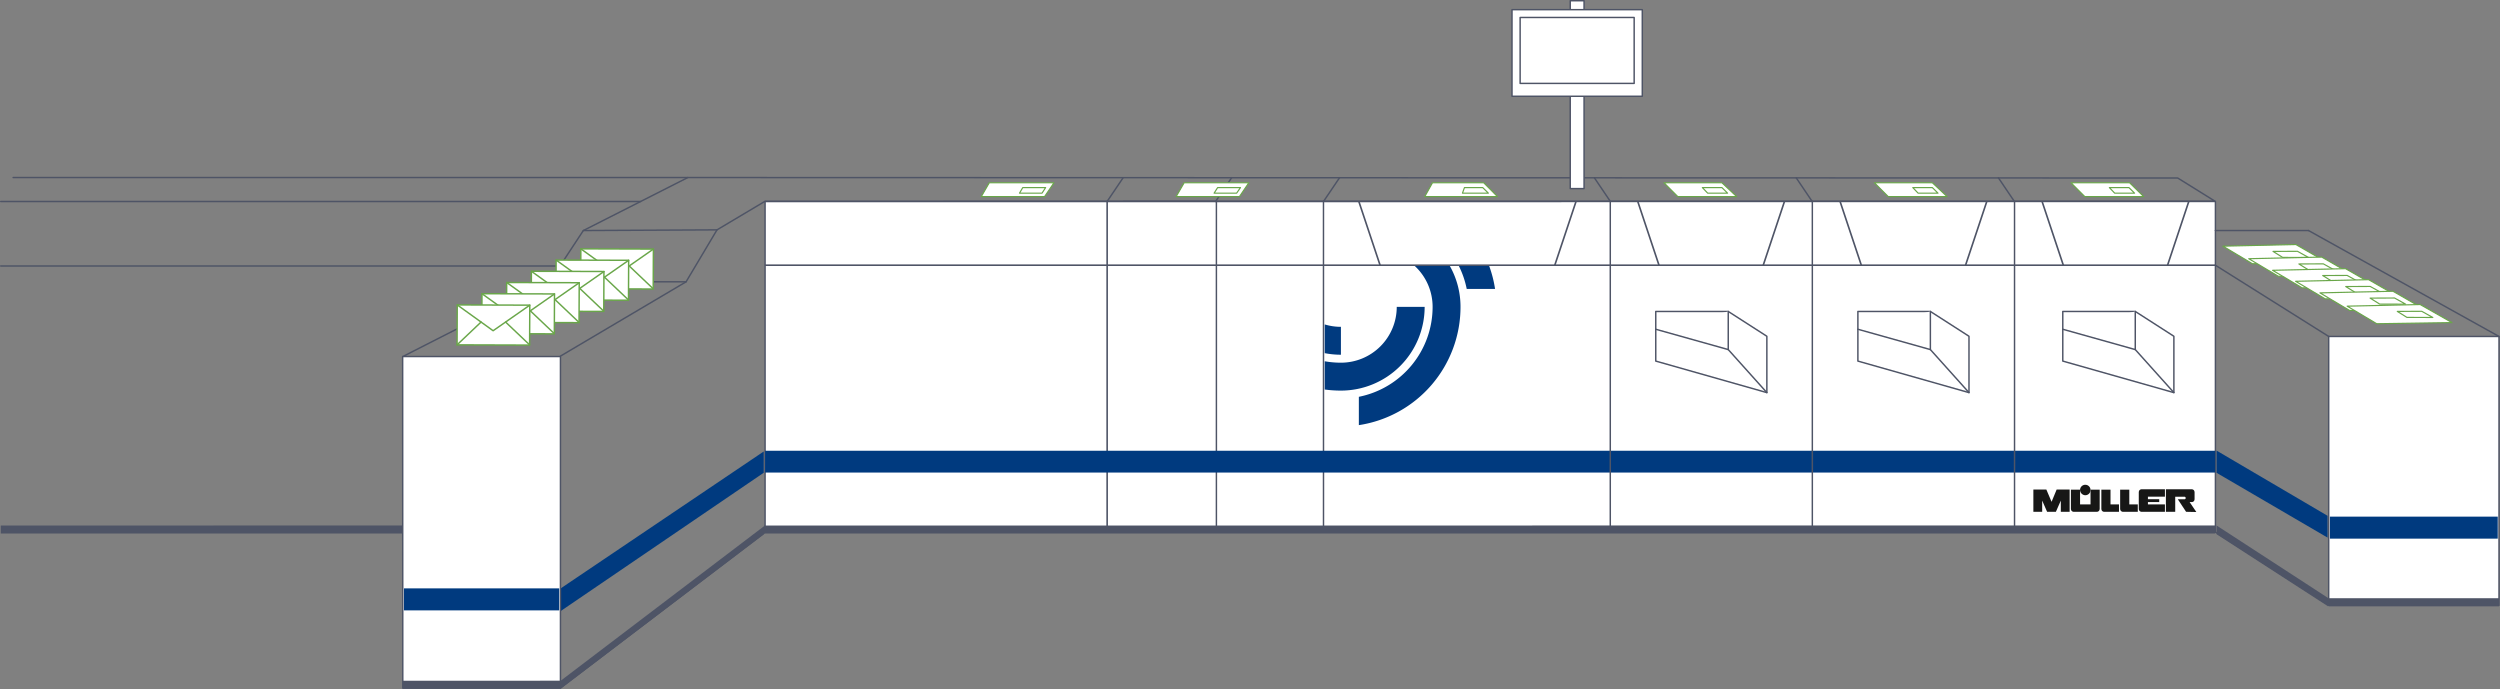 <svg xmlns="http://www.w3.org/2000/svg" width="1704.57" height="469.844" viewBox="0 0 1704.57 469.844">
  <rect x="0" y="0" width="1704.57" height="469.844" fill="#808080" stroke="none"/>
  <g id="Zeichnung-01" transform="translate(0.5 0.5)">
    <g id="Gruppe_3705" data-name="Gruppe 3705" transform="translate(1515.122 166.235)">
      <path id="Pfad_4274" data-name="Pfad 4274" d="M3543.06,2884.361l51.766-.327-22.127-12.76-49.792,1.109Z" transform="translate(-3522.907 -2871.274)" fill="#fff" stroke="#69a649" stroke-linejoin="round" stroke-width="0.8"/>
      <path id="Pfad_4275" data-name="Pfad 4275" d="M3550.967,2878.332l17.653.042-7.546-4.2-16.673.071Z" transform="translate(-3510.222 -2869.561)" fill="#fff" stroke="#69a649" stroke-linejoin="round" stroke-width="0.8"/>
    </g>
    <g id="Gruppe_3706" data-name="Gruppe 3706" transform="translate(1532.765 174.789)">
      <path id="Pfad_4276" data-name="Pfad 4276" d="M3554.155,2889.741l51.766-.326-22.126-12.761L3534,2877.762Z" transform="translate(-3534.002 -2876.654)" fill="#fff" stroke="#69a649" stroke-linejoin="round" stroke-width="0.8"/>
      <path id="Pfad_4277" data-name="Pfad 4277" d="M3562.062,2883.711l17.654.042-7.546-4.2-16.673.071Z" transform="translate(-3521.318 -2874.941)" fill="#fff" stroke="#69a649" stroke-linejoin="round" stroke-width="0.8"/>
    </g>
    <g id="Gruppe_3707" data-name="Gruppe 3707" transform="translate(1549.011 182.685)">
      <path id="Pfad_4278" data-name="Pfad 4278" d="M3564.371,2894.706l51.766-.326-22.126-12.76-49.792,1.109Z" transform="translate(-3544.219 -2881.619)" fill="#fff" stroke="#69a649" stroke-linejoin="round" stroke-width="0.8"/>
      <path id="Pfad_4279" data-name="Pfad 4279" d="M3572.279,2888.676l17.654.043-7.546-4.2-16.673.071Z" transform="translate(-3531.535 -2879.906)" fill="#fff" stroke="#69a649" stroke-linejoin="round" stroke-width="0.8"/>
    </g>
    <g id="Gruppe_3708" data-name="Gruppe 3708" transform="translate(1564.715 190.185)">
      <path id="Pfad_4280" data-name="Pfad 4280" d="M3574.248,2899.422l51.765-.326-22.126-12.76-49.792,1.109Z" transform="translate(-3554.095 -2886.335)" fill="#fff" stroke="#69a649" stroke-linejoin="round" stroke-width="0.8"/>
      <path id="Pfad_4281" data-name="Pfad 4281" d="M3582.155,2893.393l17.653.042-7.546-4.2-16.673.071Z" transform="translate(-3541.411 -2884.623)" fill="#fff" stroke="#69a649" stroke-linejoin="round" stroke-width="0.8"/>
    </g>
    <g id="Gruppe_3709" data-name="Gruppe 3709" transform="translate(1581.321 198.081)">
      <path id="Pfad_4282" data-name="Pfad 4282" d="M3584.691,2904.387l51.765-.326-22.126-12.76-49.792,1.109Z" transform="translate(-3564.539 -2891.301)" fill="#fff" stroke="#69a649" stroke-linejoin="round" stroke-width="0.8"/>
      <path id="Pfad_4283" data-name="Pfad 4283" d="M3592.6,2898.359l17.653.042-7.545-4.2-16.673.07Z" transform="translate(-3551.854 -2889.589)" fill="#fff" stroke="#69a649" stroke-linejoin="round" stroke-width="0.8"/>
    </g>
    <path id="Pfad_4284" data-name="Pfad 4284" d="M2948.674,2974.513l-138.6,94.413v-15.456l138.6-93.466Z" transform="translate(-2428.441 -2652.678)" fill="#003a7f"/>
    <path id="Pfad_4285" data-name="Pfad 4285" d="M2897.191,2994.6" transform="translate(-2377.03 -2632.26)" fill="#fff" stroke="#4e5466" stroke-linecap="round" stroke-linejoin="round" stroke-width="1"/>
    <path id="Pfad_4286" data-name="Pfad 4286" d="M2742.409,2919.3l.09,226.036H2850V2919.3" transform="translate(-2468.369 -2676.697)" fill="#fff" stroke="#4e5466" stroke-linecap="round" stroke-linejoin="round" stroke-width="1"/>
    <path id="Pfad_4287" data-name="Pfad 4287" d="M2897.758,2852.819" transform="translate(-2376.695 -2715.929)" fill="#fff" stroke="#4e5466" stroke-linecap="round" stroke-linejoin="round" stroke-width="1"/>
    <path id="Pfad_4288" data-name="Pfad 4288" d="M2989.415,2858.753l-32.695,19.462-21.086,35.421-86.183,50.969H2742.437l100.115-50.969,23.036-34.954,71.239-36.137,1015.848.316,25.393,15.806-988.653.086" transform="translate(-2468.352 -2721.992)" fill="none" stroke="#4e5466" stroke-linecap="round" stroke-linejoin="round" stroke-width="1"/>
    <line id="Linie_1425" data-name="Linie 1425" y1="106.298" x2="139.525" transform="translate(381.628 362.345)" fill="#fff" stroke="#4e5466" stroke-linecap="round" stroke-linejoin="round" stroke-width="1"/>
    <path id="Pfad_4289" data-name="Pfad 4289" d="M2849.985,3063.8H2742.429l.135-5.466,107.421-.045Z" transform="translate(-2468.357 -2594.676)" fill="#4e5466"/>
    <path id="Pfad_4290" data-name="Pfad 4290" d="M2948.918,2997.528l-138.848,105.387.135-5.466,138.713-105.431Z" transform="translate(-2428.441 -2633.786)" fill="#4e5466"/>
    <rect id="Rechteck_1009" data-name="Rechteck 1009" width="105.848" height="15.005" transform="translate(274.924 400.669)" fill="#003a7f"/>
    <path id="Pfad_4291" data-name="Pfad 4291" d="M2897.758,2852.819" transform="translate(-2376.695 -2715.929)" fill="none" stroke="#4e5466" stroke-linecap="round" stroke-linejoin="round" stroke-width="1"/>
    <path id="Pfad_4292" data-name="Pfad 4292" d="M2845.744,2846.977" transform="translate(-2407.389 -2719.377)" fill="none" stroke="#4e5466" stroke-linecap="round" stroke-linejoin="round" stroke-width="1"/>
    <rect id="Rechteck_1010" data-name="Rechteck 1010" width="136.964" height="223.383" transform="translate(765.32 136.889)" fill="#fff" stroke="#4e5466" stroke-linecap="round" stroke-linejoin="round" stroke-width="1"/>
    <rect id="Rechteck_1011" data-name="Rechteck 1011" width="74.541" height="223.383" transform="translate(754.338 136.889)" fill="#fff" stroke="#4e5466" stroke-linecap="round" stroke-linejoin="round" stroke-width="1"/>
    <rect id="Rechteck_1012" data-name="Rechteck 1012" width="233.186" height="223.383" transform="translate(521.153 136.889)" fill="#fff" stroke="#4e5466" stroke-linecap="round" stroke-linejoin="round" stroke-width="1"/>
    <path id="Pfad_4293" data-name="Pfad 4293" d="M3745.4,3078.349H3137.267l-.016-182.1v-43.433H3745.4Z" transform="translate(-2235.367 -2715.93)" fill="#fff" stroke="#4e5466" stroke-linecap="round" stroke-linejoin="round" stroke-width="1"/>
    <rect id="Rechteck_1013" data-name="Rechteck 1013" width="988.743" height="14.87" transform="translate(521.153 306.831)" fill="#003a7f"/>
    <g id="Gruppe_3710" data-name="Gruppe 3710" transform="translate(902.726 180.72)">
      <path id="Pfad_4294" data-name="Pfad 4294" d="M3148.833,2907.166a38.037,38.037,0,0,1-11.053-1.637v19.581a57.407,57.407,0,0,0,11.053,1.08Z" transform="translate(-3137.78 -2865.544)" fill="#003a7f"/>
      <path id="Pfad_4295" data-name="Pfad 4295" d="M3190.4,2880.383a37.945,37.945,0,0,1,12.306,28.01,62.53,62.53,0,0,1-50.291,61.324v19.317a81.56,81.56,0,0,0,69.32-80.641,56.784,56.784,0,0,0-7.353-28.01Z" transform="translate(-3129.14 -2880.383)" fill="#003a7f"/>
      <path id="Pfad_4296" data-name="Pfad 4296" d="M3205.921,2898h-19.028a38.058,38.058,0,0,1-38.061,38.061,63.041,63.041,0,0,1-11.053-.975v19.262a82.373,82.373,0,0,0,11.053.747A57.1,57.1,0,0,0,3205.921,2898Z" transform="translate(-3137.78 -2869.988)" fill="#003a7f"/>
      <path id="Pfad_4297" data-name="Pfad 4297" d="M3195.259,2880.383a62.043,62.043,0,0,1,5.429,15.791h19.32a80.954,80.954,0,0,0-4.052-15.791Z" transform="translate(-3103.861 -2880.383)" fill="#003a7f"/>
    </g>
    <line id="Linie_1426" data-name="Linie 1426" y2="225.026" transform="translate(1097.436 137.153)" fill="#fff" stroke="#4e5466" stroke-linecap="round" stroke-linejoin="round" stroke-width="1"/>
    <line id="Linie_1427" data-name="Linie 1427" y2="225.026" transform="translate(1235.201 137.153)" fill="#fff" stroke="#4e5466" stroke-linecap="round" stroke-linejoin="round" stroke-width="1"/>
    <line id="Linie_1428" data-name="Linie 1428" y2="224.575" transform="translate(1373.065 137.153)" fill="#fff" stroke="#4e5466" stroke-linecap="round" stroke-linejoin="round" stroke-width="1"/>
    <line id="Linie_1429" data-name="Linie 1429" x2="988.876" y2="0.005" transform="translate(521.153 180.322)" fill="none" stroke="#4e5466" stroke-width="1.121"/>
    <g id="Gruppe_3711" data-name="Gruppe 3711" transform="translate(1385.906 329.635)">
      <path id="Pfad_4298" data-name="Pfad 4298" d="M3454.056,2984.707l-3.552-8.376h-8.858v15.177h6.012v-7.657l3.357,7.657H3457l3.361-7.657v7.657h6.012v-15.177h-8.857Z" transform="translate(-3441.645 -2972.678)" fill="#171716"/>
      <path id="Pfad_4299" data-name="Pfad 4299" d="M3463.985,2986.425v-10.051h-6.24V2989.4a2.713,2.713,0,0,0,.42,1.366,2.163,2.163,0,0,0,1.391.718h15.99a2.164,2.164,0,0,0,1.391-.718,2.7,2.7,0,0,0,.423-1.366v-13.025h-6.242v10.051Z" transform="translate(-3432.144 -2972.653)" fill="#171716"/>
      <path id="Pfad_4300" data-name="Pfad 4300" d="M3482.823,2986.425h-5.786v-10.051H3470.8V2989.4a2.722,2.722,0,0,0,.418,1.366,2.16,2.16,0,0,0,1.391.718h10.215Z" transform="translate(-3424.442 -2972.653)" fill="#171716"/>
      <path id="Pfad_4301" data-name="Pfad 4301" d="M3490.882,2986.425H3485.1v-10.051h-6.24V2989.4a2.709,2.709,0,0,0,.42,1.366,2.154,2.154,0,0,0,1.387.718h10.219Z" transform="translate(-3419.687 -2972.653)" fill="#171716"/>
      <path id="Pfad_4302" data-name="Pfad 4302" d="M3504.676,2986.521v5.058h-16.022a2.167,2.167,0,0,1-1.391-.718,2.721,2.721,0,0,1-.418-1.366v-11.2a2.723,2.723,0,0,1,.418-1.366,2.169,2.169,0,0,1,1.391-.719h16.022v5.058h-11.594v1.719h7.7v1.935h-7.7v1.6Z" transform="translate(-3414.972 -2972.749)" fill="#171716"/>
      <path id="Pfad_4303" data-name="Pfad 4303" d="M3519.22,2991.719l-4.565-6.763h1.56a2.171,2.171,0,0,0,1.392-.719,2.729,2.729,0,0,0,.418-1.369V2978.3a2.73,2.73,0,0,0-.418-1.367,2.166,2.166,0,0,0-1.392-.718h-17.738v15.366h6.352v-10.3h6.257a.857.857,0,0,1,.873.884.824.824,0,0,1-.873.879h-4.478l5.627,8.532Z" transform="translate(-3408.108 -2972.749)" fill="#171716"/>
      <path id="Pfad_4304" data-name="Pfad 4304" d="M3461.673,2977.8a3.567,3.567,0,1,1,3.562,3.765,3.669,3.669,0,0,1-3.562-3.765" transform="translate(-3429.827 -2974.034)" fill="#171716"/>
    </g>
    <g id="Gruppe_3712" data-name="Gruppe 3712" transform="translate(1391.854 136.889)">
      <line id="Linie_1430" data-name="Linie 1430" x2="14.467" y2="43.433" fill="none" stroke="#4e5466" stroke-width="1.121"/>
      <line id="Linie_1431" data-name="Linie 1431" x1="14.467" y2="43.433" transform="translate(85.549)" fill="none" stroke="#4e5466" stroke-width="1.121"/>
    </g>
    <g id="Gruppe_3713" data-name="Gruppe 3713" transform="translate(1254.125 136.889)">
      <line id="Linie_1432" data-name="Linie 1432" x2="14.467" y2="43.433" fill="none" stroke="#4e5466" stroke-width="1.121"/>
      <line id="Linie_1433" data-name="Linie 1433" x1="14.467" y2="43.433" transform="translate(85.549)" fill="none" stroke="#4e5466" stroke-width="1.121"/>
    </g>
    <g id="Gruppe_3714" data-name="Gruppe 3714" transform="translate(1116.176 136.889)">
      <line id="Linie_1434" data-name="Linie 1434" x2="14.467" y2="43.433" fill="none" stroke="#4e5466" stroke-width="1.121"/>
      <line id="Linie_1435" data-name="Linie 1435" x1="14.467" y2="43.433" transform="translate(85.549)" fill="none" stroke="#4e5466" stroke-width="1.121"/>
    </g>
    <line id="Linie_1436" data-name="Linie 1436" x2="14.467" y2="43.433" transform="translate(926.005 136.889)" fill="none" stroke="#4e5466" stroke-width="1.121"/>
    <line id="Linie_1437" data-name="Linie 1437" x1="14.467" y2="43.433" transform="translate(1059.602 136.889)" fill="none" stroke="#4e5466" stroke-width="1.121"/>
    <path id="Pfad_4305" data-name="Pfad 4305" d="M3454.257,2933.809v-33.846h49.426l26.325,16.923V2955.3Z" transform="translate(-2048.296 -2688.109)" fill="#fff" stroke="#4e5466" stroke-linecap="round" stroke-linejoin="round" stroke-width="1"/>
    <path id="Pfad_4306" data-name="Pfad 4306" d="M3503.683,2899.963v26l-49.426-13.86" transform="translate(-2048.296 -2688.109)" fill="#fff" stroke="#4e5466" stroke-linecap="round" stroke-linejoin="round" stroke-width="1"/>
    <line id="Linie_1438" data-name="Linie 1438" x1="26.325" y1="29.334" transform="translate(1455.387 237.856)" fill="#fff" stroke="#4e5466" stroke-linecap="round" stroke-linejoin="round" stroke-width="1"/>
    <path id="Pfad_4307" data-name="Pfad 4307" d="M3366.4,2933.809v-33.846h49.426l26.325,16.923V2955.3Z" transform="translate(-2100.142 -2688.109)" fill="#fff" stroke="#4e5466" stroke-linecap="round" stroke-linejoin="round" stroke-width="1"/>
    <path id="Pfad_4308" data-name="Pfad 4308" d="M3415.825,2899.963v26l-49.426-13.86" transform="translate(-2100.142 -2688.109)" fill="#fff" stroke="#4e5466" stroke-linecap="round" stroke-linejoin="round" stroke-width="1"/>
    <line id="Linie_1439" data-name="Linie 1439" x1="26.325" y1="29.334" transform="translate(1315.684 237.856)" fill="#fff" stroke="#4e5466" stroke-linecap="round" stroke-linejoin="round" stroke-width="1"/>
    <path id="Pfad_4309" data-name="Pfad 4309" d="M3279.73,2933.809v-33.846h49.426l26.324,16.923V2955.3Z" transform="translate(-2151.287 -2688.109)" fill="#fff" stroke="#4e5466" stroke-linecap="round" stroke-linejoin="round" stroke-width="1"/>
    <path id="Pfad_4310" data-name="Pfad 4310" d="M3329.156,2899.963v26l-49.426-13.86" transform="translate(-2151.287 -2688.109)" fill="#fff" stroke="#4e5466" stroke-linecap="round" stroke-linejoin="round" stroke-width="1"/>
    <line id="Linie_1440" data-name="Linie 1440" x1="26.325" y1="29.334" transform="translate(1177.869 237.856)" fill="#fff" stroke="#4e5466" stroke-linecap="round" stroke-linejoin="round" stroke-width="1"/>
    <path id="Pfad_4311" data-name="Pfad 4311" d="M3886.867,2997.245H2897.29l.135-5.466,989.441-.045Z" transform="translate(-2376.971 -2633.954)" fill="#4e5466"/>
    <path id="Pfad_4312" data-name="Pfad 4312" d="M2844.109,2997.245h-274.04v-5.466l274.04-.045Z" transform="translate(-2570.069 -2633.954)" fill="#4e5466"/>
    <rect id="Rechteck_1014" data-name="Rechteck 1014" width="116.125" height="183.341" transform="translate(1587.266 228.898)" fill="#fff" stroke="#4e5466" stroke-linecap="round" stroke-linejoin="round" stroke-width="1"/>
    <line id="Linie_1441" data-name="Linie 1441" x2="77.237" y2="48.549" transform="translate(1510.029 180.349)" fill="#fff" stroke="#4e5466" stroke-linecap="round" stroke-linejoin="round" stroke-width="1"/>
    <g id="Gruppe_3715" data-name="Gruppe 3715" transform="translate(1510.029 306.732)">
      <line id="Linie_1442" data-name="Linie 1442" x2="77.237" y2="48.549" transform="translate(0 6.612)" fill="#003a7f"/>
      <path id="Pfad_4313" data-name="Pfad 4313" d="M3595.88,3018.961l-75.667-44.175-.01-15.156,75.656,44.437Z" transform="translate(-3519.41 -2959.63)" fill="#003a7f"/>
    </g>
    <g id="Gruppe_3716" data-name="Gruppe 3716" transform="translate(1510.822 357.781)">
      <path id="Pfad_4314" data-name="Pfad 4314" d="M3596.331,3046.938l-76.117-49.223-.01-5.981,76.288,49.6Z" transform="translate(-3520.203 -2991.734)" fill="#4e5466"/>
    </g>
    <line id="Linie_1443" data-name="Linie 1443" x2="77.237" y2="49.702" transform="translate(1510.029 362.299)" fill="#fff" stroke="#4e5466" stroke-linecap="round" stroke-linejoin="round" stroke-width="1"/>
    <line id="Linie_1444" data-name="Linie 1444" x2="129.925" y2="72.24" transform="translate(1573.465 156.658)" fill="#fff" stroke="#4e5466" stroke-linecap="round" stroke-linejoin="round" stroke-width="1"/>
    <line id="Linie_1445" data-name="Linie 1445" x2="63.437" transform="translate(1510.029 156.698)" fill="#fff" stroke="#4e5466" stroke-linecap="round" stroke-linejoin="round" stroke-width="1"/>
    <rect id="Rechteck_1015" data-name="Rechteck 1015" width="114.457" height="15.005" transform="translate(1588.077 351.755)" fill="#003a7f"/>
    <rect id="Rechteck_1016" data-name="Rechteck 1016" width="115.99" height="5.511" transform="translate(1587.401 407.382)" fill="#4e5466"/>
    <rect id="Rechteck_1017" data-name="Rechteck 1017" width="9.43" height="128.072" transform="translate(1070.129)" fill="#fff" stroke="#4e5466" stroke-linecap="round" stroke-linejoin="round" stroke-width="1"/>
    <rect id="Rechteck_1018" data-name="Rechteck 1018" width="88.829" height="59.035" transform="translate(1030.43 6.104)" fill="#fff" stroke="#4e5466" stroke-linecap="round" stroke-linejoin="round" stroke-width="1"/>
    <rect id="Rechteck_1019" data-name="Rechteck 1019" width="77.751" height="44.937" transform="translate(1035.969 11.427)" fill="#fff" stroke="#4e5466" stroke-linecap="round" stroke-linejoin="round" stroke-width="1"/>
    <line id="Linie_1446" data-name="Linie 1446" x1="91.132" y2="0.467" transform="translate(397.235 156.223)" fill="none" stroke="#4e5466" stroke-linecap="round" stroke-linejoin="round" stroke-width="1"/>
    <line id="Linie_1447" data-name="Linie 1447" x1="93.082" transform="translate(374.2 191.645)" fill="none" stroke="#4e5466" stroke-linecap="round" stroke-linejoin="round" stroke-width="1"/>
    <line id="Linie_1448" data-name="Linie 1448" y1="16.253" x2="10.982" transform="translate(754.338 120.636)" fill="none" stroke="#4e5466" stroke-linecap="round" stroke-linejoin="round" stroke-width="1"/>
    <line id="Linie_1449" data-name="Linie 1449" y1="16.253" x2="10.982" transform="translate(828.311 120.636)" fill="none" stroke="#4e5466" stroke-linecap="round" stroke-linejoin="round" stroke-width="1"/>
    <line id="Linie_1450" data-name="Linie 1450" y1="16.253" x2="10.982" transform="translate(901.885 120.636)" fill="none" stroke="#4e5466" stroke-linecap="round" stroke-linejoin="round" stroke-width="1"/>
    <line id="Linie_1451" data-name="Linie 1451" x1="10.982" y1="16.253" transform="translate(1086.618 120.771)" fill="none" stroke="#4e5466" stroke-linecap="round" stroke-linejoin="round" stroke-width="1"/>
    <line id="Linie_1452" data-name="Linie 1452" x1="10.982" y1="16.253" transform="translate(1224.219 120.771)" fill="none" stroke="#4e5466" stroke-linecap="round" stroke-linejoin="round" stroke-width="1"/>
    <line id="Linie_1453" data-name="Linie 1453" x1="10.982" y1="16.253" transform="translate(1362.083 120.771)" fill="none" stroke="#4e5466" stroke-linecap="round" stroke-linejoin="round" stroke-width="1"/>
    <g id="Gruppe_3719" data-name="Gruppe 3719" transform="translate(1411.55 124.108)">
      <g id="Gruppe_3718" data-name="Gruppe 3718">
        <g id="Gruppe_3717" data-name="Gruppe 3717">
          <path id="Pfad_4315" data-name="Pfad 4315" d="M3467.2,2854.224h40.155l-9.606-9.444h-39.976Z" transform="translate(-3457.772 -2844.781)" fill="#fff" stroke="#69a649" stroke-linecap="round" stroke-linejoin="round" stroke-width="0.8"/>
        </g>
      </g>
      <path id="Pfad_4316" data-name="Pfad 4316" d="M3483.945,2850.72" transform="translate(-3442.327 -2841.276)" fill="#fff" stroke="#69a649" stroke-linecap="round" stroke-linejoin="round" stroke-width="0.8"/>
    </g>
    <g id="Gruppe_3722" data-name="Gruppe 3722" transform="translate(1437.722 127.399)">
      <g id="Gruppe_3721" data-name="Gruppe 3721">
        <g id="Gruppe_3720" data-name="Gruppe 3720">
          <path id="Pfad_4317" data-name="Pfad 4317" d="M3477.863,2850.651h13.548l-3.844-3.8h-13.336Z" transform="translate(-3474.231 -2846.851)" fill="#fff" stroke="#69a649" stroke-linecap="round" stroke-linejoin="round" stroke-width="0.8"/>
        </g>
      </g>
      <path id="Pfad_4318" data-name="Pfad 4318" d="M3483.02,2849.241" transform="translate(-3469.045 -2845.44)" fill="#fff" stroke="#69a649" stroke-linecap="round" stroke-linejoin="round" stroke-width="0.8"/>
    </g>
    <g id="Gruppe_3725" data-name="Gruppe 3725" transform="translate(1277.517 124.108)">
      <g id="Gruppe_3724" data-name="Gruppe 3724">
        <g id="Gruppe_3723" data-name="Gruppe 3723">
          <path id="Pfad_4319" data-name="Pfad 4319" d="M3382.907,2854.224h40.155l-10.057-9.444h-39.525Z" transform="translate(-3373.481 -2844.781)" fill="#fff" stroke="#69a649" stroke-linecap="round" stroke-linejoin="round" stroke-width="0.8"/>
        </g>
      </g>
      <path id="Pfad_4320" data-name="Pfad 4320" d="M3398.688,2850.72" transform="translate(-3358.606 -2841.276)" fill="#fff" stroke="#69a649" stroke-linecap="round" stroke-linejoin="round" stroke-width="0.8"/>
    </g>
    <g id="Gruppe_3728" data-name="Gruppe 3728" transform="translate(1303.689 127.399)">
      <g id="Gruppe_3727" data-name="Gruppe 3727">
        <g id="Gruppe_3726" data-name="Gruppe 3726">
          <path id="Pfad_4321" data-name="Pfad 4321" d="M3393.572,2850.651h13.549l-3.844-3.8H3389.94Z" transform="translate(-3389.94 -2846.851)" fill="#fff" stroke="#69a649" stroke-linecap="round" stroke-linejoin="round" stroke-width="0.8"/>
        </g>
      </g>
      <path id="Pfad_4322" data-name="Pfad 4322" d="M3398.729,2849.241" transform="translate(-3384.754 -2845.44)" fill="#fff" stroke="#69a649" stroke-linecap="round" stroke-linejoin="round" stroke-width="0.8"/>
    </g>
    <g id="Gruppe_3731" data-name="Gruppe 3731" transform="translate(1134.042 124.108)">
      <g id="Gruppe_3730" data-name="Gruppe 3730">
        <g id="Gruppe_3729" data-name="Gruppe 3729">
          <path id="Pfad_4323" data-name="Pfad 4323" d="M3292.678,2854.224h40.155l-10.057-9.444h-39.525Z" transform="translate(-3283.251 -2844.781)" fill="#fff" stroke="#69a649" stroke-linecap="round" stroke-linejoin="round" stroke-width="0.8"/>
        </g>
      </g>
      <path id="Pfad_4324" data-name="Pfad 4324" d="M3308.459,2850.72" transform="translate(-3268.376 -2841.276)" fill="#fff" stroke="#69a649" stroke-linecap="round" stroke-linejoin="round" stroke-width="0.8"/>
    </g>
    <g id="Gruppe_3734" data-name="Gruppe 3734" transform="translate(1160.214 127.399)">
      <g id="Gruppe_3733" data-name="Gruppe 3733">
        <g id="Gruppe_3732" data-name="Gruppe 3732">
          <path id="Pfad_4325" data-name="Pfad 4325" d="M3303.342,2850.651h13.549l-3.844-3.8H3299.71Z" transform="translate(-3299.71 -2846.851)" fill="#fff" stroke="#69a649" stroke-linecap="round" stroke-linejoin="round" stroke-width="0.8"/>
        </g>
      </g>
      <path id="Pfad_4326" data-name="Pfad 4326" d="M3308.5,2849.241" transform="translate(-3294.524 -2845.44)" fill="#fff" stroke="#69a649" stroke-linecap="round" stroke-linejoin="round" stroke-width="0.8"/>
    </g>
    <g id="Gruppe_3737" data-name="Gruppe 3737" transform="translate(970.946 124.108)">
      <g id="Gruppe_3736" data-name="Gruppe 3736">
        <g id="Gruppe_3735" data-name="Gruppe 3735">
          <path id="Pfad_4327" data-name="Pfad 4327" d="M3180.682,2854.224h49.581l-9.4-9.444H3185.94Z" transform="translate(-3180.682 -2844.781)" fill="#fff" stroke="#69a649" stroke-linecap="round" stroke-linejoin="round" stroke-width="0.8"/>
        </g>
      </g>
      <path id="Pfad_4328" data-name="Pfad 4328" d="M3206.281,2850.72" transform="translate(-3165.576 -2841.276)" fill="#fff" stroke="#69a649" stroke-linecap="round" stroke-linejoin="round" stroke-width="0.8"/>
    </g>
    <g id="Gruppe_3740" data-name="Gruppe 3740" transform="translate(996.638 127.399)">
      <g id="Gruppe_3739" data-name="Gruppe 3739">
        <g id="Gruppe_3738" data-name="Gruppe 3738">
          <path id="Pfad_4329" data-name="Pfad 4329" d="M3196.839,2850.651h17.66l-3.844-3.8H3198.22Z" transform="translate(-3196.839 -2846.851)" fill="#fff" stroke="#69a649" stroke-linecap="round" stroke-linejoin="round" stroke-width="0.8"/>
        </g>
      </g>
      <path id="Pfad_4330" data-name="Pfad 4330" d="M3205.93,2849.241" transform="translate(-3191.476 -2845.44)" fill="#fff" stroke="#69a649" stroke-linecap="round" stroke-linejoin="round" stroke-width="0.8"/>
    </g>
    <g id="Gruppe_3743" data-name="Gruppe 3743" transform="translate(801.423 124.108)">
      <g id="Gruppe_3742" data-name="Gruppe 3742">
        <g id="Gruppe_3741" data-name="Gruppe 3741">
          <path id="Pfad_4331" data-name="Pfad 4331" d="M3074.073,2854.224h43.164l6.417-9.444h-44.118Z" transform="translate(-3074.073 -2844.781)" fill="#fff" stroke="#69a649" stroke-linecap="round" stroke-linejoin="round" stroke-width="0.8"/>
        </g>
      </g>
      <path id="Pfad_4332" data-name="Pfad 4332" d="M3100.67,2850.72" transform="translate(-3058.377 -2841.276)" fill="#fff" stroke="#69a649" stroke-linecap="round" stroke-linejoin="round" stroke-width="0.8"/>
    </g>
    <g id="Gruppe_3746" data-name="Gruppe 3746" transform="translate(827.308 127.399)">
      <g id="Gruppe_3745" data-name="Gruppe 3745">
        <g id="Gruppe_3744" data-name="Gruppe 3744">
          <path id="Pfad_4333" data-name="Pfad 4333" d="M3090.351,2850.651H3105.7l2.647-3.8H3092.76Z" transform="translate(-3090.351 -2846.851)" fill="#fff" stroke="#69a649" stroke-linecap="round" stroke-linejoin="round" stroke-width="0.8"/>
        </g>
      </g>
      <path id="Pfad_4334" data-name="Pfad 4334" d="M3100.371,2849.241" transform="translate(-3084.438 -2845.44)" fill="#fff" stroke="#69a649" stroke-linecap="round" stroke-linejoin="round" stroke-width="0.8"/>
    </g>
    <g id="Gruppe_3749" data-name="Gruppe 3749" transform="translate(668.556 124.108)">
      <g id="Gruppe_3748" data-name="Gruppe 3748">
        <g id="Gruppe_3747" data-name="Gruppe 3747">
          <path id="Pfad_4335" data-name="Pfad 4335" d="M2990.514,2854.224h43.164l6.417-9.444h-44.118Z" transform="translate(-2990.514 -2844.781)" fill="#fff" stroke="#69a649" stroke-linecap="round" stroke-linejoin="round" stroke-width="0.8"/>
        </g>
      </g>
      <path id="Pfad_4336" data-name="Pfad 4336" d="M3017.112,2850.72" transform="translate(-2974.818 -2841.276)" fill="#fff" stroke="#69a649" stroke-linecap="round" stroke-linejoin="round" stroke-width="0.8"/>
    </g>
    <g id="Gruppe_3752" data-name="Gruppe 3752" transform="translate(694.621 127.399)">
      <g id="Gruppe_3751" data-name="Gruppe 3751">
        <g id="Gruppe_3750" data-name="Gruppe 3750">
          <path id="Pfad_4337" data-name="Pfad 4337" d="M3006.906,2850.651h15.351l2.466-3.8h-15.589Z" transform="translate(-3006.906 -2846.851)" fill="#fff" stroke="#69a649" stroke-linecap="round" stroke-linejoin="round" stroke-width="0.8"/>
        </g>
      </g>
      <path id="Pfad_4338" data-name="Pfad 4338" d="M3016.812,2849.241" transform="translate(-3001.06 -2845.44)" fill="#fff" stroke="#69a649" stroke-linecap="round" stroke-linejoin="round" stroke-width="0.8"/>
    </g>
    <g id="Gruppe_3753" data-name="Gruppe 3753" transform="translate(1599.865 207.145)">
      <path id="Pfad_4339" data-name="Pfad 4339" d="M3596.353,2910.088l51.315-.777L3625.992,2897l-49.792,1.109Z" transform="translate(-3576.201 -2897.001)" fill="#fff" stroke="#69a649" stroke-linejoin="round" stroke-width="0.8"/>
      <path id="Pfad_4340" data-name="Pfad 4340" d="M3604.261,2904.059l17.653.042-7.546-4.2-16.673.071Z" transform="translate(-3563.517 -2895.289)" fill="#fff" stroke="#69a649" stroke-linejoin="round" stroke-width="0.8"/>
    </g>
    <line id="Linie_1454" data-name="Linie 1454" x1="460.014" transform="translate(8.46 120.553)" fill="#fff" stroke="#4e5466" stroke-linecap="round" stroke-linejoin="round" stroke-width="1"/>
    <line id="Linie_1455" data-name="Linie 1455" x1="436.271" transform="translate(0 136.889)" fill="#fff" stroke="#4e5466" stroke-linecap="round" stroke-linejoin="round" stroke-width="1"/>
    <line id="Linie_1456" data-name="Linie 1456" x1="380.772" transform="translate(0 180.849)" fill="#fff" stroke="#4e5466" stroke-linecap="round" stroke-linejoin="round" stroke-width="1"/>
    <g id="Gruppe_3757" data-name="Gruppe 3757" transform="translate(395.41 169.171)">
      <g id="Gruppe_3756" data-name="Gruppe 3756">
        <g id="Gruppe_3755" data-name="Gruppe 3755">
          <g id="Gruppe_3754" data-name="Gruppe 3754">
            <path id="Pfad_4341" data-name="Pfad 4341" d="M2818.737,2900.344l49.458.157.124-27.224-49.458-.156Z" transform="translate(-2818.737 -2873.121)" fill="#fff" stroke="#69a649" stroke-linejoin="round" stroke-width="1"/>
          </g>
        </g>
        <path id="Pfad_4342" data-name="Pfad 4342" d="M2849.84,2890.339" transform="translate(-2800.382 -2862.96)" fill="none" stroke="#69a649" stroke-linejoin="round" stroke-width="1"/>
      </g>
      <path id="Pfad_4343" data-name="Pfad 4343" d="M2818.814,2873.121l24.464,17.595,24.994-17.439" transform="translate(-2818.691 -2873.121)" fill="none" stroke="#69a649" stroke-linecap="round" stroke-linejoin="round" stroke-width="1"/>
      <line id="Linie_1457" data-name="Linie 1457" y1="15.546" x2="16.36" transform="translate(0 11.677)" fill="none" stroke="#69a649" stroke-linecap="round" stroke-linejoin="round" stroke-width="1"/>
      <line id="Linie_1458" data-name="Linie 1458" x1="16.36" y1="15.546" transform="translate(33.098 11.677)" fill="none" stroke="#69a649" stroke-linecap="round" stroke-linejoin="round" stroke-width="1"/>
    </g>
    <g id="Gruppe_3761" data-name="Gruppe 3761" transform="translate(378.555 176.818)">
      <g id="Gruppe_3760" data-name="Gruppe 3760">
        <g id="Gruppe_3759" data-name="Gruppe 3759">
          <g id="Gruppe_3758" data-name="Gruppe 3758">
            <path id="Pfad_4344" data-name="Pfad 4344" d="M2808.137,2905.152l49.458.157.124-27.223-49.458-.157Z" transform="translate(-2808.137 -2877.929)" fill="#fff" stroke="#69a649" stroke-linejoin="round" stroke-width="1"/>
          </g>
        </g>
        <path id="Pfad_4345" data-name="Pfad 4345" d="M2839.24,2895.148" transform="translate(-2789.783 -2867.769)" fill="none" stroke="#69a649" stroke-linejoin="round" stroke-width="1"/>
      </g>
      <path id="Pfad_4346" data-name="Pfad 4346" d="M2808.215,2877.929l24.464,17.595,24.994-17.438" transform="translate(-2808.091 -2877.929)" fill="none" stroke="#69a649" stroke-linecap="round" stroke-linejoin="round" stroke-width="1"/>
      <line id="Linie_1459" data-name="Linie 1459" y1="15.546" x2="16.36" transform="translate(0 11.677)" fill="none" stroke="#69a649" stroke-linecap="round" stroke-linejoin="round" stroke-width="1"/>
      <line id="Linie_1460" data-name="Linie 1460" x1="16.36" y1="15.546" transform="translate(33.098 11.677)" fill="none" stroke="#69a649" stroke-linecap="round" stroke-linejoin="round" stroke-width="1"/>
    </g>
    <g id="Gruppe_3765" data-name="Gruppe 3765" transform="translate(361.7 184.465)">
      <g id="Gruppe_3764" data-name="Gruppe 3764">
        <g id="Gruppe_3763" data-name="Gruppe 3763">
          <g id="Gruppe_3762" data-name="Gruppe 3762">
            <path id="Pfad_4347" data-name="Pfad 4347" d="M2797.537,2909.962l49.458.156.124-27.223-49.458-.156Z" transform="translate(-2797.537 -2882.739)" fill="#fff" stroke="#69a649" stroke-linejoin="round" stroke-width="1"/>
          </g>
        </g>
        <path id="Pfad_4348" data-name="Pfad 4348" d="M2828.64,2899.957" transform="translate(-2779.183 -2872.577)" fill="none" stroke="#69a649" stroke-linejoin="round" stroke-width="1"/>
      </g>
      <path id="Pfad_4349" data-name="Pfad 4349" d="M2797.615,2882.739l24.464,17.595,24.994-17.438" transform="translate(-2797.491 -2882.739)" fill="none" stroke="#69a649" stroke-linecap="round" stroke-linejoin="round" stroke-width="1"/>
      <line id="Linie_1461" data-name="Linie 1461" y1="15.546" x2="16.36" transform="translate(0 11.677)" fill="none" stroke="#69a649" stroke-linecap="round" stroke-linejoin="round" stroke-width="1"/>
      <line id="Linie_1462" data-name="Linie 1462" x1="16.36" y1="15.546" transform="translate(33.098 11.677)" fill="none" stroke="#69a649" stroke-linecap="round" stroke-linejoin="round" stroke-width="1"/>
    </g>
    <g id="Gruppe_3769" data-name="Gruppe 3769" transform="translate(344.845 192.111)">
      <g id="Gruppe_3768" data-name="Gruppe 3768">
        <g id="Gruppe_3767" data-name="Gruppe 3767">
          <g id="Gruppe_3766" data-name="Gruppe 3766">
            <path id="Pfad_4350" data-name="Pfad 4350" d="M2786.938,2914.771l49.458.157.124-27.223-49.458-.157Z" transform="translate(-2786.938 -2887.547)" fill="#fff" stroke="#69a649" stroke-linejoin="round" stroke-width="1"/>
          </g>
        </g>
        <path id="Pfad_4351" data-name="Pfad 4351" d="M2818.041,2904.766" transform="translate(-2768.583 -2877.386)" fill="none" stroke="#69a649" stroke-linejoin="round" stroke-width="1"/>
      </g>
      <path id="Pfad_4352" data-name="Pfad 4352" d="M2787.015,2887.547l24.464,17.6,24.994-17.438" transform="translate(-2786.891 -2887.547)" fill="none" stroke="#69a649" stroke-linecap="round" stroke-linejoin="round" stroke-width="1"/>
      <line id="Linie_1463" data-name="Linie 1463" y1="15.546" x2="16.36" transform="translate(0 11.677)" fill="none" stroke="#69a649" stroke-linecap="round" stroke-linejoin="round" stroke-width="1"/>
      <line id="Linie_1464" data-name="Linie 1464" x1="16.36" y1="15.546" transform="translate(33.098 11.677)" fill="none" stroke="#69a649" stroke-linecap="round" stroke-linejoin="round" stroke-width="1"/>
    </g>
    <g id="Gruppe_3773" data-name="Gruppe 3773" transform="translate(327.99 199.758)">
      <g id="Gruppe_3772" data-name="Gruppe 3772">
        <g id="Gruppe_3771" data-name="Gruppe 3771">
          <g id="Gruppe_3770" data-name="Gruppe 3770">
            <path id="Pfad_4353" data-name="Pfad 4353" d="M2776.337,2919.579l49.458.157.124-27.223-49.458-.157Z" transform="translate(-2776.337 -2892.356)" fill="#fff" stroke="#69a649" stroke-linejoin="round" stroke-width="1"/>
          </g>
        </g>
        <path id="Pfad_4354" data-name="Pfad 4354" d="M2807.441,2909.575" transform="translate(-2757.983 -2882.195)" fill="none" stroke="#69a649" stroke-linejoin="round" stroke-width="1"/>
      </g>
      <path id="Pfad_4355" data-name="Pfad 4355" d="M2776.415,2892.356l24.464,17.6,24.994-17.438" transform="translate(-2776.291 -2892.356)" fill="none" stroke="#69a649" stroke-linecap="round" stroke-linejoin="round" stroke-width="1"/>
      <line id="Linie_1465" data-name="Linie 1465" y1="15.546" x2="16.36" transform="translate(0 11.677)" fill="none" stroke="#69a649" stroke-linecap="round" stroke-linejoin="round" stroke-width="1"/>
      <line id="Linie_1466" data-name="Linie 1466" x1="16.36" y1="15.546" transform="translate(33.098 11.677)" fill="none" stroke="#69a649" stroke-linecap="round" stroke-linejoin="round" stroke-width="1"/>
    </g>
    <g id="Gruppe_3777" data-name="Gruppe 3777" transform="translate(311.135 207.405)">
      <g id="Gruppe_3776" data-name="Gruppe 3776">
        <g id="Gruppe_3775" data-name="Gruppe 3775">
          <g id="Gruppe_3774" data-name="Gruppe 3774">
            <path id="Pfad_4356" data-name="Pfad 4356" d="M2765.738,2924.388l49.458.157.124-27.223-49.458-.156Z" transform="translate(-2765.738 -2897.165)" fill="#fff" stroke="#69a649" stroke-linejoin="round" stroke-width="1"/>
          </g>
        </g>
        <path id="Pfad_4357" data-name="Pfad 4357" d="M2796.841,2914.384" transform="translate(-2747.383 -2887.004)" fill="none" stroke="#69a649" stroke-linejoin="round" stroke-width="1"/>
      </g>
      <path id="Pfad_4358" data-name="Pfad 4358" d="M2765.815,2897.165l24.464,17.595,24.993-17.438" transform="translate(-2765.692 -2897.165)" fill="none" stroke="#69a649" stroke-linecap="round" stroke-linejoin="round" stroke-width="1"/>
      <line id="Linie_1467" data-name="Linie 1467" y1="15.546" x2="16.36" transform="translate(0 11.677)" fill="none" stroke="#69a649" stroke-linecap="round" stroke-linejoin="round" stroke-width="1"/>
      <line id="Linie_1468" data-name="Linie 1468" x1="16.36" y1="15.546" transform="translate(33.098 11.677)" fill="none" stroke="#69a649" stroke-linecap="round" stroke-linejoin="round" stroke-width="1"/>
    </g>
  </g>
</svg>
